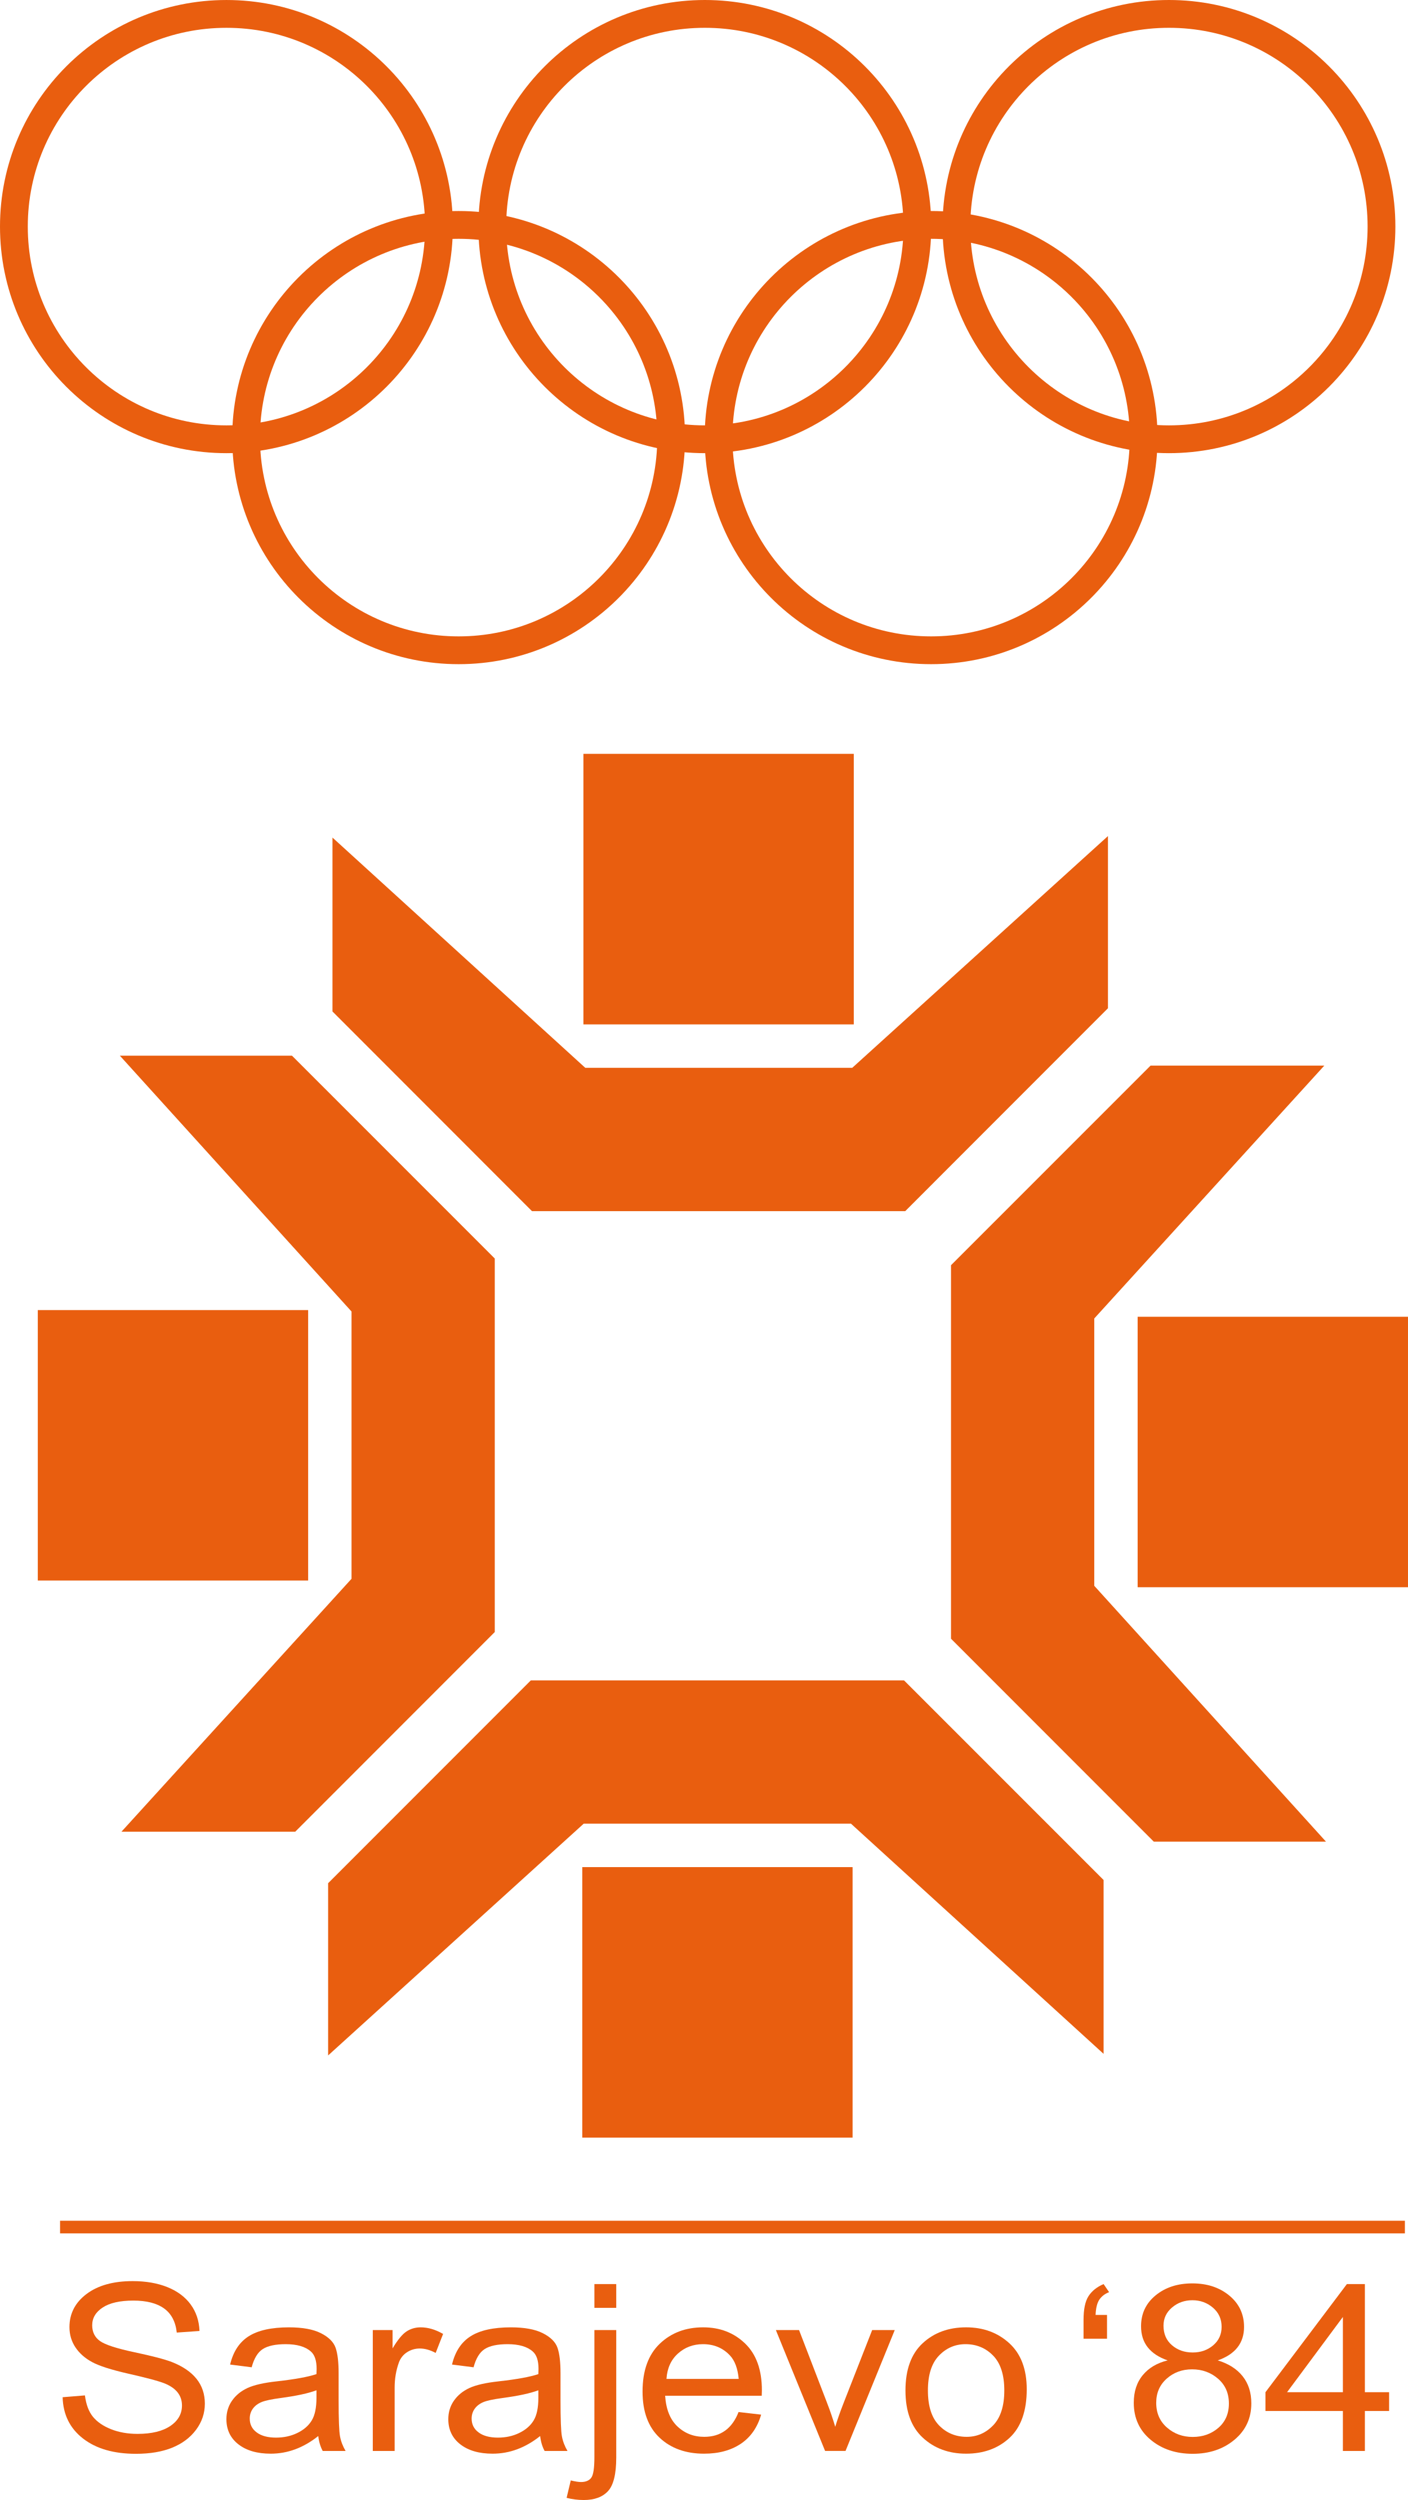 <?xml version="1.0" encoding="utf-8"?>
<!-- Generator: Adobe Illustrator 13.0.2, SVG Export Plug-In . SVG Version: 6.00 Build 14948)  -->
<!DOCTYPE svg PUBLIC "-//W3C//DTD SVG 1.0//EN" "http://www.w3.org/TR/2001/REC-SVG-20010904/DTD/svg10.dtd">
<svg version="1.0" id="Layer_1" xmlns="http://www.w3.org/2000/svg" xmlns:xlink="http://www.w3.org/1999/xlink" x="0px" y="0px"
	 width="334.508px" height="593.554px" viewBox="0 0 334.508 593.554" enable-background="new 0 0 334.508 593.554"
	 xml:space="preserve">
<g>
	<path fill="#E95E0F" d="M14.878,569.149l5.296-0.432c0.282,2.18,0.923,3.878,1.924,5.094c1,1.217,2.43,2.194,4.29,2.933
		c1.859,0.739,3.955,1.108,6.285,1.108c3.342,0,5.938-0.625,7.786-1.874c1.848-1.249,2.772-2.872,2.772-4.868
		c0-1.168-0.335-2.189-1.006-3.061c-0.671-0.872-1.684-1.588-3.037-2.145c-1.354-0.558-4.279-1.346-8.774-2.363
		c-4.002-0.91-6.85-1.824-8.545-2.743s-3.014-2.085-3.955-3.499c-0.942-1.415-1.413-3.014-1.413-4.798
		c0-3.206,1.354-5.828,4.061-7.864s6.356-3.055,10.946-3.055c3.154,0,5.915,0.479,8.28,1.434s4.202,2.324,5.508,4.107
		s2.006,3.883,2.101,6.297l-5.402,0.379c-0.283-2.576-1.289-4.486-3.019-5.73c-1.73-1.242-4.161-1.864-7.292-1.864
		c-3.178,0-5.603,0.545-7.274,1.636c-1.671,1.09-2.507,2.498-2.507,4.229c0,1.604,0.612,2.846,1.837,3.729
		c1.224,0.883,3.977,1.777,8.259,2.682c4.188,0.887,7.129,1.656,8.823,2.308c2.588,1.014,4.542,2.344,5.863,3.991
		c1.321,1.646,1.982,3.612,1.982,5.898c0,2.268-0.695,4.333-2.083,6.195c-1.389,1.863-3.278,3.28-5.667,4.252
		c-2.39,0.972-5.267,1.458-8.633,1.458c-5.25,0-9.434-1.207-12.552-3.622C16.613,576.545,14.995,573.276,14.878,569.149z"/>
	<path fill="#E95E0F" d="M75.61,578.365c-1.742,1.388-3.555,2.433-5.438,3.136c-1.884,0.702-3.837,1.054-5.861,1.054
		c-3.202,0-5.755-0.738-7.662-2.216s-2.86-3.469-2.86-5.973c0-1.658,0.447-3.126,1.342-4.405c0.895-1.279,2.119-2.279,3.672-3
		c1.554-0.72,3.907-1.252,7.062-1.595c4.237-0.476,7.345-1.043,9.322-1.703l0.035-1.242c0-1.964-0.459-3.342-1.377-4.135
		c-1.295-1.153-3.284-1.73-5.967-1.73c-2.425,0-4.237,0.385-5.438,1.154s-2.083,2.214-2.648,4.332l-5.12-0.648
		c0.729-3.081,2.207-5.324,4.431-6.729c2.225-1.405,5.408-2.108,9.551-2.108c3.225,0,5.755,0.465,7.592,1.393
		c1.836,0.928,2.995,2.076,3.478,3.445s0.724,3.369,0.724,6v6.486c0,4.54,0.111,7.4,0.335,8.58c0.223,1.181,0.665,2.329,1.324,3.446
		h-5.438C76.127,580.916,75.774,579.735,75.61,578.365z M75.186,567.5c-1.907,0.721-4.744,1.334-8.509,1.838
		c-2.189,0.289-3.72,0.617-4.59,0.986c-0.871,0.37-1.548,0.893-2.03,1.568c-0.483,0.676-0.724,1.455-0.724,2.338
		c0,1.369,0.553,2.464,1.66,3.283c1.106,0.82,2.636,1.229,4.59,1.229c1.859,0,3.548-0.369,5.067-1.108
		c1.518-0.738,2.654-1.725,3.407-2.959c0.753-1.234,1.13-3.031,1.13-5.392V567.5z"/>
	<path fill="#E95E0F" d="M88.568,581.906v-28.702h4.696v4.352c1.201-2.018,2.301-3.355,3.301-4.014c1-0.656,2.124-0.986,3.372-0.986
		c1.742,0,3.519,0.523,5.332,1.568l-1.765,4.513c-1.295-0.702-2.555-1.054-3.778-1.054c-1.106,0-2.119,0.297-3.037,0.892
		s-1.565,1.424-1.942,2.486c-0.659,1.856-0.989,3.829-0.989,5.919v15.026H88.568z"/>
	<path fill="#E95E0F" d="M128.327,578.365c-1.742,1.388-3.555,2.433-5.438,3.136c-1.884,0.702-3.837,1.054-5.861,1.054
		c-3.202,0-5.755-0.738-7.662-2.216s-2.86-3.469-2.86-5.973c0-1.658,0.447-3.126,1.342-4.405c0.895-1.279,2.119-2.279,3.672-3
		c1.554-0.72,3.907-1.252,7.062-1.595c4.237-0.476,7.345-1.043,9.322-1.703l0.035-1.242c0-1.964-0.459-3.342-1.377-4.135
		c-1.295-1.153-3.284-1.73-5.967-1.73c-2.425,0-4.237,0.385-5.438,1.154s-2.083,2.214-2.648,4.332l-5.12-0.648
		c0.729-3.081,2.207-5.324,4.431-6.729c2.225-1.405,5.408-2.108,9.551-2.108c3.225,0,5.755,0.465,7.592,1.393
		c1.836,0.928,2.995,2.076,3.478,3.445s0.724,3.369,0.724,6v6.486c0,4.54,0.111,7.4,0.335,8.58c0.223,1.181,0.665,2.329,1.324,3.446
		h-5.438C128.844,580.916,128.491,579.735,128.327,578.365z M127.903,567.5c-1.907,0.721-4.744,1.334-8.509,1.838
		c-2.189,0.289-3.72,0.617-4.59,0.986c-0.871,0.37-1.548,0.893-2.03,1.568c-0.483,0.676-0.724,1.455-0.724,2.338
		c0,1.369,0.553,2.464,1.66,3.283c1.106,0.82,2.636,1.229,4.59,1.229c1.859,0,3.548-0.369,5.067-1.108
		c1.518-0.738,2.654-1.725,3.407-2.959c0.753-1.234,1.13-3.031,1.13-5.392V567.5z"/>
	<path fill="#E95E0F" d="M134.612,593.041l0.989-4.135c1.036,0.252,1.848,0.378,2.436,0.378c1.106,0,1.913-0.333,2.419-1
		c0.506-0.667,0.759-2.307,0.759-4.919v-30.161h5.19v30.27c0,3.909-0.653,6.567-1.96,7.973c-1.306,1.405-3.219,2.108-5.738,2.108
		C137.295,593.554,135.93,593.382,134.612,593.041z M141.215,547.934v-5.648h5.19v5.648H141.215z"/>
	<path fill="#E95E0F" d="M175.465,572.663l5.367,0.622c-0.896,3.063-2.514,5.374-4.855,6.932c-2.343,1.559-5.243,2.338-8.704,2.338
		c-4.354,0-7.879-1.266-10.575-3.797c-2.696-2.531-4.043-6.185-4.043-10.959c0-4.954,1.359-8.733,4.078-11.337
		c2.719-2.604,6.162-3.906,10.329-3.906c3.978,0,7.297,1.279,9.957,3.838c2.659,2.559,3.989,6.262,3.989,11.107l-0.035,1.298
		h-22.951c0.212,3.226,1.188,5.657,2.931,7.297c1.742,1.64,3.86,2.459,6.356,2.459C171.216,578.554,173.935,576.591,175.465,572.663
		z M158.34,564.798h17.16c-0.235-2.486-0.93-4.342-2.083-5.567c-1.672-1.783-3.802-2.676-6.392-2.676
		c-2.33,0-4.319,0.744-5.967,2.23C159.411,560.272,158.504,562.276,158.34,564.798z"/>
	<path fill="#E95E0F" d="M196.024,581.906l-11.697-28.702h5.509l6.616,17.189c0.755,1.945,1.415,3.873,1.981,5.783
		c0.448-1.514,1.085-3.333,1.91-5.459l6.864-17.514h5.367l-11.697,28.702H196.024z"/>
	<path fill="#E95E0F" d="M215.117,567.555c0-4.955,1.359-8.693,4.078-11.216s6.162-3.784,10.328-3.784
		c4.096,0,7.521,1.262,10.275,3.784s4.131,6.161,4.131,10.919c0,5.152-1.354,8.99-4.061,11.513s-6.156,3.783-10.346,3.783
		c-4.119,0-7.551-1.266-10.292-3.797C216.488,576.226,215.117,572.492,215.117,567.555z M220.449,567.542
		c0,3.716,0.883,6.48,2.648,8.294c1.766,1.813,3.954,2.719,6.567,2.719c2.448,0,4.549-0.915,6.303-2.746
		c1.753-1.831,2.631-4.587,2.631-8.267c0-3.697-0.883-6.453-2.648-8.267s-3.955-2.72-6.567-2.72c-2.472,0-4.579,0.912-6.32,2.733
		C221.319,561.111,220.449,563.862,220.449,567.542z"/>
	<path fill="#E95E0F" d="M263.002,549.61v5.648h-5.579v-4.459c0-2.541,0.394-4.424,1.183-5.648c0.789-1.226,1.983-2.18,3.584-2.865
		l1.307,1.919c-0.988,0.378-1.754,0.96-2.295,1.743c-0.542,0.783-0.848,2.004-0.918,3.662H263.002z"/>
	<path fill="#E95E0F" d="M277.405,560.406c-2.082-0.72-3.655-1.751-4.721-3.092c-1.064-1.341-1.597-3.011-1.597-5.01
		c0-3.007,1.156-5.454,3.468-7.345c2.313-1.891,5.217-2.836,8.714-2.836c3.521,0,6.449,0.963,8.784,2.89
		c2.336,1.927,3.504,4.411,3.504,7.453c0,1.909-0.519,3.524-1.554,4.848s-2.6,2.354-4.694,3.092
		c2.565,0.775,4.536,2.028,5.913,3.759c1.376,1.731,2.065,3.877,2.065,6.438c0,3.533-1.335,6.413-4.003,8.64
		c-2.669,2.227-5.978,3.34-9.927,3.34c-3.997,0-7.33-1.113-9.998-3.34s-4.002-5.151-4.002-8.776c0-2.65,0.711-4.836,2.135-6.558
		C272.916,562.186,274.888,561.019,277.405,560.406z M274.689,570.473c0,2.434,0.852,4.393,2.555,5.879s3.741,2.229,6.114,2.229
		c2.396,0,4.428-0.721,6.096-2.162s2.502-3.368,2.502-5.784c0-2.432-0.858-4.391-2.573-5.877c-1.714-1.486-3.77-2.23-6.166-2.23
		c-2.372,0-4.387,0.739-6.043,2.217C275.518,566.221,274.689,568.131,274.689,570.473z M276.42,552.165
		c0,1.941,0.669,3.488,2.007,4.639c1.339,1.15,2.982,1.725,4.932,1.725c1.901,0,3.521-0.566,4.859-1.698
		c1.339-1.133,2.008-2.599,2.008-4.396c0-1.852-0.687-3.367-2.061-4.545c-1.374-1.177-3-1.766-4.878-1.766s-3.492,0.576-4.843,1.726
		C277.095,549,276.42,550.438,276.42,552.165z"/>
	<path fill="#E95E0F" d="M319.038,581.906v-9.486h-18.396v-4.459l19.346-25.675h4.276v25.675h5.755v4.459h-5.755v9.486H319.038z
		 M319.038,567.96v-17.864l-13.264,17.864H319.038z"/>
</g>
<line fill="none" stroke="#E95E0F" stroke-width="3" x1="14.269" y1="528.749" x2="333.769" y2="528.749"/>
<g>
	<g>
		<polygon fill="#E95E0F" points="78.989,198.856 78.989,240.142 126.383,287.548 215.063,287.548 263.226,239.377 263.226,198.498 
			202.476,253.52 139.044,253.52 		"/>
		<rect x="138.605" y="178.977" fill="#E95E0F" width="64.232" height="64.236"/>
	</g>
	<g>
		<polygon fill="#E95E0F" points="28.852,434.887 70.138,434.887 117.546,387.48 117.546,298.8 69.373,250.643 28.479,250.643 
			83.516,311.383 83.516,374.834 		"/>
		<rect x="8.979" y="311.04" fill="#E95E0F" width="64.23" height="64.212"/>
	</g>
	<g>
		<polygon fill="#E95E0F" points="262.188,487.629 262.188,446.349 214.776,398.956 126.113,398.956 77.954,447.11 77.954,488.003 
			138.684,432.972 202.164,432.972 		"/>
		<rect x="138.335" y="443.291" fill="#E95E0F" width="64.219" height="64.219"/>
	</g>
	<g>
		<polygon fill="#E95E0F" points="314.629,252.993 273.35,252.993 225.936,300.388 225.936,389.068 274.109,437.239 315.02,437.239 
			259.971,376.5 259.971,313.034 		"/>
		<rect x="270.276" y="312.626" fill="#E95E0F" width="64.231" height="64.216"/>
	</g>
</g>
<g>
	<path fill="none" stroke="#E95E0F" stroke-width="6.6" d="M104.286,53.792c0,27.886-22.602,50.5-50.49,50.5
		c-27.884,0-50.496-22.614-50.496-50.5c0-27.902,22.612-50.49,50.496-50.49C81.685,3.301,104.286,25.889,104.286,53.792z"/>
	<path fill="none" stroke="#E95E0F" stroke-width="6.6" d="M217.943,53.79c0,27.888-22.602,50.502-50.49,50.502
		c-27.884,0-50.496-22.614-50.496-50.502c0-27.902,22.612-50.49,50.496-50.49C195.342,3.3,217.943,25.888,217.943,53.79z"/>
	<path fill="none" stroke="#E95E0F" stroke-width="6.6" d="M328.209,53.79c0,27.888-22.601,50.502-50.49,50.502
		c-27.883,0-50.496-22.614-50.496-50.502c0-27.902,22.613-50.49,50.496-50.49C305.608,3.3,328.209,25.888,328.209,53.79z"/>
</g>
<g>
	<path fill="none" stroke="#E95E0F" stroke-width="6.6" d="M271.701,103.888c0,27.888-22.601,50.502-50.49,50.502
		c-27.883,0-50.496-22.614-50.496-50.502c0-27.902,22.613-50.49,50.496-50.49C249.101,53.397,271.701,75.985,271.701,103.888z"/>
	<path fill="none" stroke="#E95E0F" stroke-width="6.6" d="M159.453,103.888c0,27.888-22.601,50.502-50.49,50.502
		c-27.883,0-50.496-22.614-50.496-50.502c0-27.902,22.613-50.49,50.496-50.49C136.853,53.397,159.453,75.985,159.453,103.888z"/>
</g>
</svg>
